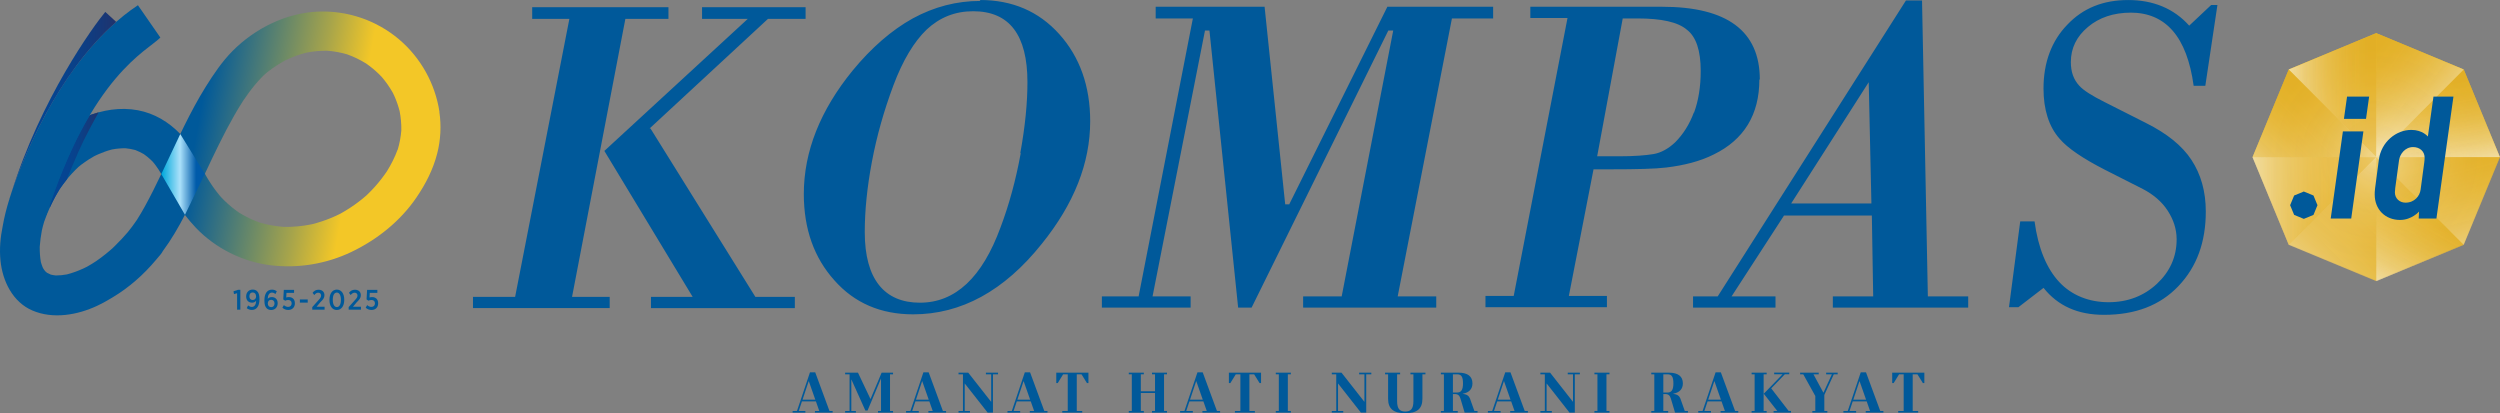 <svg xmlns="http://www.w3.org/2000/svg" width="242" height="40" viewBox="0 0 242 40" fill="none"><rect x="0" y="0" width="242" height="40" fill="#808080" stroke="none"/><path d="M80.599 39.783V39.943H78.888V39.783H79.307L78.981 38.855H77.629L77.319 39.783H77.959V39.943H76.727V39.783H77.146L78.405 36.043H78.914L80.293 39.783H80.596H80.599ZM78.921 38.689L78.292 36.897H78.282L77.686 38.689H78.921Z" fill="#00599A"></path><path d="M83.976 39.74H83.767L82.408 36.721V39.783H82.851V39.943H81.809V39.783H82.238V36.233H81.809V36.073H83.051L84.259 38.619H84.269L85.342 36.073H86.447V36.233H86.154V39.783H86.447V39.943H84.989V39.783H85.282V36.637L83.98 39.74H83.976Z" fill="#00599A"></path><path d="M91.58 39.783V39.943H89.868V39.783H90.288L89.961 38.855H88.609L88.3 39.783H88.939V39.943H87.707V39.783H88.127L89.385 36.043H89.895L91.273 39.783H91.576H91.58ZM89.901 38.689L89.272 36.897H89.262L88.666 38.689H89.901Z" fill="#00599A"></path><path d="M96.611 36.073V36.233H96.118V39.943H95.606L93.385 37.117V39.783H93.894V39.943H92.785V39.783H93.215V36.233H92.785V36.073H93.724L95.945 38.899V36.233H95.436V36.073H96.611Z" fill="#00599A"></path><path d="M101.396 39.783V39.943H99.684V39.783H100.104L99.778 38.855H98.426L98.116 39.783H98.755V39.943H97.523V39.783H97.943L99.202 36.043H99.711L101.09 39.783H101.393H101.396ZM99.718 38.689L99.088 36.897H99.079L98.482 38.689H99.718Z" fill="#00599A"></path><path d="M105.36 36.073V37.081H105.216L104.69 36.233H104.231V39.783H104.76V39.943H102.829V39.783H103.358V36.233H102.912L102.389 37.081H102.246V36.073H105.36Z" fill="#00599A"></path><path d="M112.679 36.233V39.783H112.965V39.943H111.513V39.783H111.806V38.042H110.431V39.783H110.724V39.943H109.266V39.783H109.559V36.233H109.266V36.073H110.724V36.233H110.431V37.875H111.806V36.233H111.513V36.073H112.965V36.233H112.679Z" fill="#00599A"></path><path d="M118.107 39.783V39.943H116.395V39.783H116.815L116.489 38.855H115.137L114.827 39.783H115.466V39.943H114.234V39.783H114.654L115.913 36.043H116.422L117.801 39.783H118.104H118.107ZM116.429 38.689L115.799 36.897H115.789L115.193 38.689H116.429Z" fill="#00599A"></path><path d="M122.07 36.073V37.081H121.927L121.401 36.233H120.942V39.783H121.471V39.943H119.54V39.783H120.069V36.233H119.623L119.1 37.081H118.957V36.073H122.07Z" fill="#00599A"></path><path d="M123.496 36.233V36.073H124.955V36.233H124.662V39.783H124.955V39.943H123.496V39.783H123.789V36.233H123.496Z" fill="#00599A"></path><path d="M132.744 36.073V36.233H132.251V39.943H131.738L129.521 37.117V39.783H130.027V39.943H128.918V39.783H129.348V36.233H128.918V36.073H129.857L132.075 38.899V36.233H131.565V36.073H132.741H132.744Z" fill="#00599A"></path><path d="M137.69 38.596C137.69 39.596 137.138 40 136.029 40C134.92 40 134.367 39.596 134.367 38.596V36.233H134.074V36.073H135.533V36.233H135.24V38.842C135.24 39.6 135.519 39.837 136.029 39.837C136.538 39.837 136.818 39.6 136.818 38.842V36.233H136.532V36.073H137.984V36.233H137.69V38.596Z" fill="#00599A"></path><path d="M143.026 39.783V39.943H141.778L141.375 38.592C141.281 38.279 141.132 38.145 140.828 38.145H140.642V39.783H141.112V39.943H139.477V39.783H139.77V36.233H139.477V36.073H141.181C142.081 36.073 142.533 36.437 142.533 37.114C142.533 37.635 142.23 38.012 141.574 38.115C142.004 38.175 142.187 38.319 142.294 38.579L142.72 39.783H143.03H143.026ZM141.045 37.998C141.441 37.998 141.618 37.731 141.618 37.117C141.618 36.444 141.441 36.233 141.045 36.233H140.642V37.998H141.045Z" fill="#00599A"></path><path d="M147.9 39.783V39.943H146.188V39.783H146.608L146.282 38.855H144.93L144.62 39.783H145.259V39.943H144.027V39.783H144.447L145.706 36.043H146.215L147.594 39.783H147.897H147.9ZM146.218 38.689L145.589 36.897H145.579L144.983 38.689H146.218Z" fill="#00599A"></path><path d="M152.932 36.073V36.233H152.443V39.943H151.93L149.712 37.117V39.783H150.218V39.943H149.109V39.783H149.539V36.233H149.109V36.073H150.048L152.266 38.899V36.233H151.757V36.073H152.932Z" fill="#00599A"></path><path d="M154.34 36.233V36.073H155.798V36.233H155.505V39.783H155.798V39.943H154.34V39.783H154.633V36.233H154.34Z" fill="#00599A"></path><path d="M163.393 39.783V39.943H162.145L161.742 38.592C161.649 38.279 161.499 38.145 161.196 38.145H161.009V39.783H161.479V39.943H159.844V39.783H160.137V36.233H159.844V36.073H161.549C162.448 36.073 162.901 36.437 162.901 37.114C162.901 37.635 162.598 38.012 161.942 38.115C162.371 38.175 162.554 38.319 162.661 38.579L163.087 39.783H163.397H163.393ZM161.412 37.998C161.808 37.998 161.985 37.731 161.985 37.117C161.985 36.444 161.808 36.233 161.412 36.233H161.009V37.998H161.412Z" fill="#00599A"></path><path d="M168.263 39.783V39.943H166.552V39.783H166.971L166.645 38.855H165.293L164.983 39.783H165.623V39.943H164.391V39.783H164.81L166.069 36.043H166.578L167.957 39.783H168.26H168.263ZM166.585 38.689L165.956 36.897H165.946L165.35 38.689H166.585Z" fill="#00599A"></path><path d="M169.555 36.233V36.073H171.013V36.233H170.72V39.783H171.013V39.943H169.555V39.783H169.848V36.233H169.555ZM173.371 39.783V39.943H171.682V39.783H172.042L170.733 38.112L172.555 36.23H171.739V36.07H173.201V36.23H172.771L171.453 37.594L173.141 39.78H173.374L173.371 39.783Z" fill="#00599A"></path><path d="M177.887 36.073V36.233H177.511L176.595 38.228V39.783H176.888V39.943H175.436V39.783H175.722V38.335L174.557 36.233H174.254V36.073H176.052V36.233H175.543L176.502 38.008H176.512L177.327 36.233H176.771V36.073H177.88H177.887Z" fill="#00599A"></path><path d="M182.314 39.783V39.943H180.603V39.783H181.022L180.696 38.855H179.344L179.034 39.783H179.673V39.943H178.441V39.783H178.861L180.12 36.043H180.629L182.008 39.783H182.311H182.314ZM180.636 38.689L180.006 36.897H179.996L179.4 38.689H180.636Z" fill="#00599A"></path><path d="M186.277 36.073V37.081H186.134L185.608 36.233H185.149V39.783H185.678V39.943H183.747V39.783H184.276V36.233H183.83L183.307 37.081H183.164V36.073H186.277Z" fill="#00599A"></path><path d="M62.884 12.434L74.339 1.828H77.982V0.697H67.959V1.828H72.384L58.502 14.609L67.05 28.737H63.014V29.825H76.94V28.737H73.12L62.967 12.437H62.881L62.884 12.434ZM60.583 1.828H64.706V0.697H51.516V1.828H55.115L49.864 28.734H45.785V29.821H59.018V28.734H55.375L60.536 1.828H60.58H60.583ZM94.901 0.09C92.6 0.09 90.432 0.654 88.351 1.785C86.313 2.916 84.359 4.61 82.537 6.826C79.414 10.652 77.809 14.649 77.809 18.779C77.809 22.168 78.808 24.951 80.759 27.126C82.71 29.341 85.271 30.428 88.394 30.428C93.036 30.428 97.202 28.167 100.845 23.603C103.968 19.733 105.53 15.78 105.53 11.736C105.53 8.347 104.531 5.521 102.536 3.303C100.542 1.088 97.981 0 94.858 0M98.807 14.826C98.331 17.434 97.678 19.823 96.856 21.998C95.077 26.866 92.474 29.301 89.047 29.301C85.621 29.301 83.709 27.039 83.709 22.475C83.709 20.433 83.926 18.172 84.402 15.65C84.878 13.127 85.574 10.695 86.483 8.26C87.395 5.825 88.478 4.043 89.693 2.869C90.952 1.695 92.427 1.088 94.205 1.088C97.718 1.088 99.456 3.393 99.456 7.957C99.456 9.955 99.24 12.217 98.764 14.826M206.229 1.221C209.655 1.221 211.697 3.57 212.346 8.307H213.475L214.647 0.484H214.041L211.916 2.482C210.438 0.831 208.443 0.003 206.013 0.003C203.582 0.003 201.63 0.787 200.112 2.395C198.594 3.96 197.811 6.045 197.811 8.567C197.811 10.609 198.331 12.26 199.373 13.434C200.155 14.348 201.63 15.346 203.755 16.434L207.441 18.302C208.44 18.822 209.263 19.519 209.829 20.387C210.391 21.258 210.698 22.168 210.698 23.169C210.698 24.864 210.048 26.298 208.79 27.473C207.531 28.647 205.969 29.254 204.105 29.254C202.24 29.254 200.548 28.604 199.333 27.299C198.117 25.995 197.295 24.04 196.945 21.431H195.557L194.471 29.735H195.384L197.814 27.866C199.203 29.604 201.111 30.475 203.672 30.475C206.709 30.475 209.096 29.561 210.874 27.693C212.652 25.825 213.521 23.433 213.521 20.477C213.521 18.522 213.045 16.871 212.133 15.479C211.221 14.088 209.745 12.914 207.751 11.916L203.715 9.875C202.5 9.268 201.677 8.744 201.284 8.31C200.721 7.703 200.458 6.962 200.458 6.005C200.458 4.657 201.021 3.526 202.107 2.615C203.192 1.701 204.581 1.224 206.272 1.224M170.35 7.696C170.35 3.002 167.183 0.654 160.893 0.654H148.136V1.741H151.735L146.527 28.647H143.794V29.735H155.551V28.647H151.865L154.253 16.39H155.901C158.419 16.39 160.197 16.347 161.282 16.217C163.06 16 164.579 15.61 165.881 14.956C168.831 13.521 170.306 11.086 170.306 7.696M163.973 10.869C163.54 12.043 162.931 12.997 162.151 13.781C161.502 14.389 160.806 14.782 160.07 14.912C159.288 15.042 158.205 15.129 156.73 15.129H154.606L157.08 1.785H158.512C160.813 1.785 162.418 2.132 163.283 2.872C164.196 3.566 164.629 4.914 164.629 6.872C164.629 8.394 164.412 9.741 163.979 10.916M144.536 1.785V0.654H134.297L124.797 19.78H124.407L122.412 0.654H111.87V1.785H115.47L110.218 28.69H106.662V29.778H115.253V28.69H111.567L116.642 2.959H117.075L119.852 29.778H121.154L134.387 2.959H134.863L129.875 28.69H126.142V29.778H139.029V28.69H135.296L140.547 1.785H144.54H144.536ZM186.013 0.047H184.495L166.274 28.69H163.886V29.778H171.868V28.69H167.616L172.69 20.867H181.195L181.325 28.69H177.419V29.778H190.522V28.69H186.616L186.053 0.047H186.01H186.013ZM173.386 19.693L180.892 7.957L181.152 19.693H173.343H173.386Z" fill="#00599A"></path><path d="M238.469 6.712L230.017 3.206L221.566 6.712L218.066 15.179L221.566 23.646L230.017 27.152L238.469 23.646L241.968 15.179L238.469 6.712Z" fill="#DCB62F"></path><g style="mix-blend-mode:luminosity" opacity="0.81"><path d="M238.491 6.726L230.02 3.209L221.549 6.726L218.039 15.213L221.549 23.7L230.02 27.216L238.491 23.7L242.001 15.213L238.491 6.726Z" fill="url(#paint0_radial_961_5367)"></path><g opacity="0.44"><path d="M230.02 15.213V27.209L238.487 23.697L230.02 15.213Z" fill="url(#paint1_linear_961_5367)"></path></g><g opacity="0.44"><path d="M230.02 15.213L238.487 6.729L241.994 15.213H230.02Z" fill="url(#paint2_linear_961_5367)"></path></g><g opacity="0.44"><path d="M230.023 15.213L221.555 6.729L230.023 3.216V15.213Z" fill="url(#paint3_linear_961_5367)"></path></g><g opacity="0.44"><path d="M230.017 15.213H218.043L221.549 23.697L230.017 15.213Z" fill="url(#paint4_linear_961_5367)"></path></g><g opacity="0.44"><path d="M230.02 15.213V27.209L238.487 23.697L230.02 15.213Z" fill="url(#paint5_linear_961_5367)"></path></g><g opacity="0.44"><path d="M230.02 15.213L238.487 6.729L241.994 15.213H230.02Z" fill="url(#paint6_linear_961_5367)"></path></g><g opacity="0.44"><path d="M230.023 15.213L221.555 6.729L230.023 3.216V15.213Z" fill="url(#paint7_linear_961_5367)"></path></g><g opacity="0.44"><path d="M230.017 15.213H218.043L221.549 23.697L230.017 15.213Z" fill="url(#paint8_linear_961_5367)"></path></g><g opacity="0.44"><path d="M230.02 15.213L238.487 23.697L241.994 15.213H230.02Z" fill="url(#paint9_linear_961_5367)"></path></g><g opacity="0.44"><path d="M230.02 15.213V3.216L238.487 6.729L230.02 15.213Z" fill="url(#paint10_linear_961_5367)"></path></g><g opacity="0.44"><path d="M230.017 15.213H218.043L221.549 6.729L230.017 15.213Z" fill="url(#paint11_linear_961_5367)"></path></g><g opacity="0.44"><path d="M230.023 15.213L221.555 23.697L230.023 27.209V15.213Z" fill="url(#paint12_linear_961_5367)"></path></g></g><path d="M223.945 18.926L223.009 18.539L222.073 18.926L221.684 19.864L222.073 20.801L223.009 21.188L223.945 20.801L224.331 19.864L223.945 18.926Z" fill="#00599A"></path><path d="M226.792 12.721H228.777L227.598 21.155H225.613L226.792 12.721ZM227.195 9.348H229.333L229.03 11.507H226.892L227.195 9.348Z" fill="#00599A"></path><path d="M235.848 21.155H234.13L234.163 20.481C234.163 20.481 233.457 21.291 232.329 21.291C230.88 21.291 229.871 20.264 229.871 18.829C229.871 18.659 229.871 18.559 229.904 18.256L230.274 15.457C230.51 13.719 231.956 12.574 233.421 12.574C234.5 12.574 235.019 13.215 235.019 13.215L235.559 9.352H237.493L235.845 21.158L235.848 21.155ZM231.859 18.202C231.842 18.319 231.826 18.506 231.826 18.622C231.826 19.213 232.279 19.617 232.851 19.617C233.727 19.617 234.233 18.976 234.316 18.352L234.669 15.72C234.686 15.637 234.703 15.383 234.703 15.246C234.703 14.656 234.23 14.236 233.591 14.236C232.798 14.236 232.312 14.926 232.229 15.5L231.859 18.199V18.202Z" fill="#00599A"></path><path d="M27.585 5.868C27.315 6.018 27.452 5.938 27.585 5.868V5.868Z" fill="#231F20"></path><path d="M42.539 10.829C42.127 8.097 40.721 5.575 38.607 3.793C36.436 1.965 33.652 1.014 30.818 1.121C27.718 1.238 24.691 2.742 22.524 4.924C21.508 5.948 20.695 7.153 19.933 8.37C19.157 9.608 18.474 10.899 17.825 12.207C17.699 12.46 17.575 12.714 17.452 12.971C16.333 11.81 14.948 10.969 13.33 10.669C11.665 10.359 9.89 10.639 8.342 11.296C4.869 12.774 2.325 15.86 1.006 19.356L0.889 19.329C0.63 20.17 0.41 21.027 0.26 21.895C0.034 22.989 -0.066 24.103 0.047 25.224C0.243 27.203 1.222 29.238 3.14 30.058C5.142 30.916 7.492 30.495 9.407 29.601C9.823 29.408 10.226 29.188 10.616 28.954C10.646 28.937 10.676 28.917 10.706 28.901C10.769 28.864 10.832 28.827 10.896 28.787C12.487 27.84 13.909 26.579 15.088 25.171C15.245 24.994 15.398 24.814 15.547 24.63C15.627 24.534 15.697 24.427 15.754 24.317C16.573 23.212 17.266 22.022 17.898 20.801C18.231 21.231 18.584 21.651 18.967 22.055C20.859 24.033 23.486 25.348 26.2 25.678C28.854 26.002 31.601 25.544 34.012 24.39C36.509 23.196 38.747 21.414 40.315 19.113C41.214 17.788 41.917 16.424 42.32 14.862C42.656 13.568 42.729 12.157 42.53 10.836L42.539 10.829ZM5.781 18.299C6.137 17.775 6.524 17.274 6.953 16.807C7.07 16.684 7.186 16.56 7.306 16.44C7.366 16.38 7.426 16.323 7.489 16.264C7.626 16.137 7.589 16.163 7.519 16.223C7.732 16.027 7.992 15.85 8.222 15.686C8.488 15.496 8.765 15.319 9.051 15.159C9.091 15.136 9.131 15.113 9.174 15.092C9.281 15.043 9.387 14.989 9.494 14.942C9.93 14.749 10.38 14.589 10.842 14.469C11.265 14.389 11.695 14.349 12.128 14.349C12.454 14.379 12.777 14.439 13.093 14.522C13.38 14.632 13.656 14.766 13.922 14.919C14.142 15.076 14.359 15.246 14.555 15.43C14.618 15.489 14.682 15.55 14.742 15.61C14.755 15.623 14.775 15.643 14.795 15.666C14.812 15.683 14.825 15.703 14.835 15.713C14.905 15.796 14.971 15.88 15.038 15.967C15.251 16.247 15.438 16.54 15.614 16.844C15.111 17.898 14.592 18.946 14.029 19.97C13.783 20.42 13.523 20.861 13.246 21.294C12.97 21.701 12.681 22.095 12.371 22.472C11.981 22.922 11.578 23.363 11.152 23.776C11.069 23.856 10.986 23.94 10.899 24.023C10.882 24.037 10.859 24.057 10.822 24.09C10.752 24.15 10.682 24.213 10.613 24.273C10.346 24.5 10.073 24.717 9.797 24.927C9.63 25.047 9.467 25.171 9.297 25.284C9.028 25.464 8.751 25.634 8.468 25.791C8.432 25.811 8.398 25.831 8.362 25.848C8.252 25.901 8.139 25.958 8.029 26.008C7.529 26.235 7.013 26.425 6.48 26.562C6.127 26.629 5.771 26.665 5.411 26.665C5.248 26.649 5.088 26.622 4.928 26.585C4.799 26.532 4.672 26.472 4.549 26.405C4.486 26.355 4.429 26.302 4.369 26.248C4.319 26.182 4.269 26.115 4.223 26.045C4.209 26.021 4.186 25.988 4.166 25.951C4.149 25.915 4.133 25.881 4.123 25.858C4.056 25.695 4.003 25.528 3.956 25.361C3.87 24.874 3.84 24.38 3.846 23.883C3.883 23.359 3.953 22.839 4.049 22.325C4.113 22.035 4.189 21.745 4.276 21.461C4.655 20.357 5.165 19.293 5.781 18.299ZM10.829 24.113C10.849 24.093 10.872 24.073 10.899 24.053C10.889 24.063 10.879 24.073 10.866 24.083C10.852 24.093 10.839 24.103 10.829 24.113ZM38.49 14.482C38.224 15.216 37.868 15.913 37.458 16.577C37.102 17.104 36.712 17.605 36.289 18.078C36.063 18.328 35.83 18.572 35.587 18.806C35.544 18.846 35.504 18.886 35.46 18.926C35.344 19.026 35.23 19.126 35.111 19.223C34.584 19.653 34.028 20.047 33.449 20.394C33.312 20.477 33.176 20.557 33.036 20.634C32.996 20.657 32.956 20.677 32.916 20.701C32.623 20.847 32.324 20.984 32.02 21.108C31.421 21.354 30.802 21.555 30.172 21.711C29.277 21.895 28.364 21.982 27.448 21.962C26.673 21.905 25.907 21.768 25.161 21.551C24.448 21.298 23.766 20.971 23.123 20.57C22.63 20.227 22.167 19.85 21.738 19.429C21.621 19.316 21.508 19.199 21.398 19.082C21.355 19.032 21.311 18.986 21.272 18.936C21.029 18.645 20.799 18.345 20.582 18.032C20.356 17.705 20.146 17.371 19.946 17.024C19.906 16.957 19.87 16.891 19.833 16.821C20.729 14.916 21.628 13.014 22.67 11.186C22.94 10.712 23.223 10.248 23.516 9.788C23.892 9.224 24.292 8.677 24.728 8.157C24.964 7.877 25.211 7.603 25.474 7.343C25.537 7.279 25.68 7.153 25.75 7.093C25.797 7.053 25.84 7.013 25.89 6.976C26.206 6.726 26.539 6.495 26.879 6.279C27.069 6.155 27.265 6.042 27.462 5.928C27.552 5.878 27.645 5.832 27.735 5.778C27.678 5.812 27.632 5.835 27.595 5.858C27.632 5.838 27.668 5.822 27.695 5.808C28.331 5.501 28.997 5.264 29.683 5.091C30.346 4.961 31.015 4.901 31.688 4.911C32.334 4.961 32.973 5.078 33.596 5.258C34.242 5.488 34.861 5.788 35.447 6.152C35.867 6.445 36.266 6.769 36.636 7.126C36.736 7.223 36.832 7.319 36.929 7.423C36.929 7.423 36.935 7.43 36.939 7.433C36.952 7.45 36.965 7.463 36.975 7.473C37.162 7.693 37.338 7.92 37.505 8.157C37.671 8.394 37.828 8.637 37.971 8.884C37.994 8.927 38.018 8.967 38.041 9.011C38.091 9.111 38.141 9.211 38.184 9.314C38.391 9.781 38.557 10.265 38.684 10.759C38.803 11.366 38.857 11.983 38.85 12.601C38.8 13.238 38.684 13.861 38.504 14.475L38.49 14.482Z" fill="url(#paint13_linear_961_5367)"></path><path d="M4.801 19.89L4.827 20.09C5.107 19.473 5.423 18.872 5.78 18.298C5.993 17.985 6.219 17.681 6.456 17.387C6.702 16.77 7.062 15.903 7.568 14.745C8.201 13.297 9.15 11.579 9.549 10.872C9.303 10.939 8.923 11.059 8.687 11.142C7.085 13.801 5.816 16.957 4.801 19.89Z" fill="url(#paint14_linear_961_5367)"></path><path d="M4.486 20.821C8.865 7.256 14.253 4.928 15.522 3.636L13.351 0.504C5.838 5.491 1.852 16.217 0.887 19.326L4.486 20.817V20.821Z" fill="#00599A"></path><path d="M0.901 19.332C0.901 19.332 0.894 19.352 0.891 19.363C0.894 19.352 0.901 19.343 0.904 19.332H0.901Z" fill="#00599A"></path><path d="M11.251 2.122L10.192 1.151C9.076 2.489 3.951 9.518 1.098 18.685C2.216 15.336 5.5 7.163 11.251 2.122Z" fill="url(#paint15_linear_961_5367)"></path><path style="mix-blend-mode:multiply" d="M17.451 12.974L15.613 16.851L17.908 20.794L19.829 16.827L17.451 12.974Z" fill="url(#paint16_linear_961_5367)"></path><path d="M22.951 29.978V28.38L22.652 28.47L22.602 28.197L23.041 28.053H23.265V29.978H22.951Z" fill="#00599A"></path><path d="M25.117 28.964C25.117 29.621 24.847 30.002 24.384 30.002C24.181 30.002 24.025 29.935 23.885 29.828L24.015 29.564C24.135 29.661 24.248 29.711 24.384 29.711C24.634 29.711 24.784 29.478 24.791 29.117C24.704 29.224 24.588 29.298 24.401 29.298C24.078 29.298 23.828 29.094 23.828 28.7V28.687C23.828 28.3 24.091 28.03 24.454 28.03C24.651 28.03 24.784 28.087 24.894 28.197C25.037 28.333 25.117 28.554 25.117 28.947V28.964ZM24.787 28.677C24.787 28.45 24.657 28.31 24.458 28.31C24.258 28.31 24.141 28.457 24.141 28.68V28.69C24.141 28.911 24.271 29.041 24.461 29.041C24.558 29.041 24.634 29.004 24.694 28.951C24.757 28.887 24.791 28.8 24.791 28.69V28.677H24.787Z" fill="#00599A"></path><path d="M26.879 29.358C26.879 29.745 26.613 30.008 26.253 30.008C26.06 30.008 25.92 29.948 25.814 29.842C25.674 29.695 25.594 29.498 25.594 29.091V29.074C25.594 28.427 25.854 28.037 26.323 28.037C26.52 28.037 26.663 28.097 26.796 28.197L26.666 28.46C26.56 28.377 26.46 28.323 26.32 28.323C26.07 28.323 25.92 28.567 25.914 28.931C26.004 28.834 26.117 28.757 26.31 28.757C26.623 28.757 26.879 28.954 26.879 29.348V29.358ZM26.573 29.361C26.573 29.151 26.44 29.021 26.25 29.021C26.15 29.021 26.07 29.051 26.014 29.114C25.954 29.174 25.924 29.258 25.924 29.361V29.375C25.924 29.595 26.053 29.732 26.253 29.732C26.453 29.732 26.573 29.588 26.573 29.371V29.361Z" fill="#00599A"></path><path d="M28.545 29.361C28.545 29.752 28.285 30.005 27.899 30.005C27.663 30.005 27.479 29.918 27.336 29.785L27.479 29.535C27.609 29.645 27.736 29.708 27.889 29.708C28.095 29.708 28.232 29.575 28.232 29.368V29.358C28.232 29.151 28.095 29.038 27.892 29.038C27.779 29.038 27.689 29.068 27.603 29.108L27.419 28.984L27.473 28.06H28.465V28.347H27.732L27.706 28.801C27.779 28.771 27.852 28.757 27.959 28.757C28.279 28.757 28.542 28.944 28.542 29.348V29.358L28.545 29.361Z" fill="#00599A"></path><path d="M29.028 29.294V28.987H29.787V29.294H29.028Z" fill="#00599A"></path><path d="M30.227 29.978V29.728L30.793 29.097C31.003 28.877 31.083 28.754 31.083 28.604C31.083 28.437 30.966 28.333 30.809 28.333C30.653 28.333 30.55 28.407 30.423 28.56L30.257 28.347C30.41 28.153 30.567 28.046 30.84 28.046C31.179 28.046 31.406 28.253 31.406 28.57V28.577C31.406 28.83 31.282 28.991 31.013 29.251L30.643 29.691H31.419V29.978H30.227Z" fill="#00599A"></path><path d="M33.323 29.034C33.323 29.618 33.043 30.008 32.603 30.008C32.164 30.008 31.891 29.621 31.891 29.037V29.007C31.891 28.424 32.171 28.033 32.607 28.033C33.043 28.033 33.323 28.42 33.323 29.004V29.034ZM33 29.011C33 28.577 32.843 28.32 32.603 28.32C32.364 28.32 32.214 28.57 32.214 29.007V29.034C32.214 29.468 32.367 29.725 32.607 29.725C32.846 29.725 33 29.468 33 29.037V29.011Z" fill="#00599A"></path><path d="M33.75 29.978V29.728L34.316 29.097C34.526 28.877 34.606 28.754 34.606 28.604C34.606 28.437 34.489 28.333 34.333 28.333C34.176 28.333 34.073 28.407 33.947 28.56L33.78 28.347C33.933 28.153 34.09 28.046 34.363 28.046C34.703 28.046 34.929 28.253 34.929 28.57V28.577C34.929 28.83 34.806 28.991 34.536 29.251L34.166 29.691H34.942V29.978H33.75Z" fill="#00599A"></path><path d="M36.607 29.361C36.607 29.752 36.348 30.005 35.961 30.005C35.725 30.005 35.542 29.918 35.399 29.785L35.542 29.535C35.672 29.645 35.798 29.708 35.951 29.708C36.158 29.708 36.294 29.575 36.294 29.368V29.358C36.294 29.151 36.158 29.038 35.955 29.038C35.842 29.038 35.752 29.068 35.665 29.108L35.482 28.984L35.535 28.06H36.528V28.347H35.795L35.768 28.801C35.842 28.771 35.915 28.757 36.021 28.757C36.341 28.757 36.604 28.944 36.604 29.348V29.358L36.607 29.361Z" fill="#00599A"></path><defs><radialGradient id="paint0_radial_961_5367" cx="0" cy="0" r="1" gradientUnits="userSpaceOnUse" gradientTransform="translate(230.02 15.213) scale(11.981 12.003)"><stop stop-color="white"></stop><stop offset="0.06" stop-color="#FCF5E4" stop-opacity="0.99"></stop><stop offset="0.19" stop-color="#F6E2B1" stop-opacity="0.96"></stop><stop offset="0.33" stop-color="#F1D386" stop-opacity="0.95"></stop><stop offset="0.46" stop-color="#EDC662" stop-opacity="0.93"></stop><stop offset="0.6" stop-color="#EABB46" stop-opacity="0.92"></stop><stop offset="0.73" stop-color="#E7B432" stop-opacity="0.91"></stop><stop offset="0.87" stop-color="#E6B026" stop-opacity="0.9"></stop><stop offset="1" stop-color="#E6AF23" stop-opacity="0.9"></stop></radialGradient><linearGradient id="paint1_linear_961_5367" x1="229.843" y1="27.106" x2="235.042" y2="18.117" gradientUnits="userSpaceOnUse"><stop stop-color="white"></stop><stop offset="0.06" stop-color="#FCF5E4" stop-opacity="0.99"></stop><stop offset="0.19" stop-color="#F6E2B1" stop-opacity="0.96"></stop><stop offset="0.33" stop-color="#F1D386" stop-opacity="0.95"></stop><stop offset="0.46" stop-color="#EDC662" stop-opacity="0.93"></stop><stop offset="0.6" stop-color="#EABB46" stop-opacity="0.92"></stop><stop offset="0.73" stop-color="#E7B432" stop-opacity="0.91"></stop><stop offset="0.87" stop-color="#E6B026" stop-opacity="0.9"></stop><stop offset="1" stop-color="#E6AF23" stop-opacity="0.9"></stop></linearGradient><linearGradient id="paint2_linear_961_5367" x1="236.186" y1="16.237" x2="234.626" y2="7.411" gradientUnits="userSpaceOnUse"><stop stop-color="white"></stop><stop offset="0.06" stop-color="#FCF5E4" stop-opacity="0.99"></stop><stop offset="0.19" stop-color="#F6E2B1" stop-opacity="0.96"></stop><stop offset="0.33" stop-color="#F1D386" stop-opacity="0.95"></stop><stop offset="0.46" stop-color="#EDC662" stop-opacity="0.93"></stop><stop offset="0.6" stop-color="#EABB46" stop-opacity="0.92"></stop><stop offset="0.73" stop-color="#E7B432" stop-opacity="0.91"></stop><stop offset="0.87" stop-color="#E6B026" stop-opacity="0.9"></stop><stop offset="1" stop-color="#E6AF23" stop-opacity="0.9"></stop></linearGradient><linearGradient id="paint3_linear_961_5367" x1="221.555" y1="9.215" x2="230.023" y2="9.215" gradientUnits="userSpaceOnUse"><stop stop-color="white"></stop><stop offset="0.06" stop-color="#FCF5E4" stop-opacity="0.99"></stop><stop offset="0.19" stop-color="#F6E2B1" stop-opacity="0.96"></stop><stop offset="0.33" stop-color="#F1D386" stop-opacity="0.95"></stop><stop offset="0.46" stop-color="#EDC662" stop-opacity="0.93"></stop><stop offset="0.6" stop-color="#EABB46" stop-opacity="0.92"></stop><stop offset="0.73" stop-color="#E7B432" stop-opacity="0.91"></stop><stop offset="0.87" stop-color="#E6B026" stop-opacity="0.9"></stop><stop offset="1" stop-color="#E6AF23" stop-opacity="0.9"></stop></linearGradient><linearGradient id="paint4_linear_961_5367" x1="218.043" y1="19.453" x2="230.017" y2="19.453" gradientUnits="userSpaceOnUse"><stop stop-color="white"></stop><stop offset="0.06" stop-color="#FCF5E4" stop-opacity="0.99"></stop><stop offset="0.19" stop-color="#F6E2B1" stop-opacity="0.96"></stop><stop offset="0.33" stop-color="#F1D386" stop-opacity="0.95"></stop><stop offset="0.46" stop-color="#EDC662" stop-opacity="0.93"></stop><stop offset="0.6" stop-color="#EABB46" stop-opacity="0.92"></stop><stop offset="0.73" stop-color="#E7B432" stop-opacity="0.91"></stop><stop offset="0.87" stop-color="#E6B026" stop-opacity="0.9"></stop><stop offset="1" stop-color="#E6AF23" stop-opacity="0.9"></stop></linearGradient><linearGradient id="paint5_linear_961_5367" x1="229.843" y1="27.106" x2="235.042" y2="18.117" gradientUnits="userSpaceOnUse"><stop stop-color="white"></stop><stop offset="0.06" stop-color="#FCF5E4" stop-opacity="0.99"></stop><stop offset="0.19" stop-color="#F6E2B1" stop-opacity="0.96"></stop><stop offset="0.33" stop-color="#F1D386" stop-opacity="0.95"></stop><stop offset="0.46" stop-color="#EDC662" stop-opacity="0.93"></stop><stop offset="0.6" stop-color="#EABB46" stop-opacity="0.92"></stop><stop offset="0.73" stop-color="#E7B432" stop-opacity="0.91"></stop><stop offset="0.87" stop-color="#E6B026" stop-opacity="0.9"></stop><stop offset="1" stop-color="#E6AF23" stop-opacity="0.9"></stop></linearGradient><linearGradient id="paint6_linear_961_5367" x1="236.186" y1="16.237" x2="234.626" y2="7.411" gradientUnits="userSpaceOnUse"><stop stop-color="white"></stop><stop offset="0.06" stop-color="#FCF5E4" stop-opacity="0.99"></stop><stop offset="0.19" stop-color="#F6E2B1" stop-opacity="0.96"></stop><stop offset="0.33" stop-color="#F1D386" stop-opacity="0.95"></stop><stop offset="0.46" stop-color="#EDC662" stop-opacity="0.93"></stop><stop offset="0.6" stop-color="#EABB46" stop-opacity="0.92"></stop><stop offset="0.73" stop-color="#E7B432" stop-opacity="0.91"></stop><stop offset="0.87" stop-color="#E6B026" stop-opacity="0.9"></stop><stop offset="1" stop-color="#E6AF23" stop-opacity="0.9"></stop></linearGradient><linearGradient id="paint7_linear_961_5367" x1="221.555" y1="9.215" x2="230.023" y2="9.215" gradientUnits="userSpaceOnUse"><stop stop-color="white"></stop><stop offset="0.06" stop-color="#FCF5E4" stop-opacity="0.99"></stop><stop offset="0.19" stop-color="#F6E2B1" stop-opacity="0.96"></stop><stop offset="0.33" stop-color="#F1D386" stop-opacity="0.95"></stop><stop offset="0.46" stop-color="#EDC662" stop-opacity="0.93"></stop><stop offset="0.6" stop-color="#EABB46" stop-opacity="0.92"></stop><stop offset="0.73" stop-color="#E7B432" stop-opacity="0.91"></stop><stop offset="0.87" stop-color="#E6B026" stop-opacity="0.9"></stop><stop offset="1" stop-color="#E6AF23" stop-opacity="0.9"></stop></linearGradient><linearGradient id="paint8_linear_961_5367" x1="218.043" y1="19.453" x2="230.017" y2="19.453" gradientUnits="userSpaceOnUse"><stop stop-color="white"></stop><stop offset="0.06" stop-color="#FCF5E4" stop-opacity="0.99"></stop><stop offset="0.19" stop-color="#F6E2B1" stop-opacity="0.96"></stop><stop offset="0.33" stop-color="#F1D386" stop-opacity="0.95"></stop><stop offset="0.46" stop-color="#EDC662" stop-opacity="0.93"></stop><stop offset="0.6" stop-color="#EABB46" stop-opacity="0.92"></stop><stop offset="0.73" stop-color="#E7B432" stop-opacity="0.91"></stop><stop offset="0.87" stop-color="#E6B026" stop-opacity="0.9"></stop><stop offset="1" stop-color="#E6AF23" stop-opacity="0.9"></stop></linearGradient><linearGradient id="paint9_linear_961_5367" x1="238.287" y1="23.747" x2="235.594" y2="13.714" gradientUnits="userSpaceOnUse"><stop stop-color="white"></stop><stop offset="0.06" stop-color="#FCF5E4" stop-opacity="0.99"></stop><stop offset="0.19" stop-color="#F6E2B1" stop-opacity="0.96"></stop><stop offset="0.33" stop-color="#F1D386" stop-opacity="0.95"></stop><stop offset="0.46" stop-color="#EDC662" stop-opacity="0.93"></stop><stop offset="0.6" stop-color="#EABB46" stop-opacity="0.92"></stop><stop offset="0.73" stop-color="#E7B432" stop-opacity="0.91"></stop><stop offset="0.87" stop-color="#E6B026" stop-opacity="0.9"></stop><stop offset="1" stop-color="#E6AF23" stop-opacity="0.9"></stop></linearGradient><linearGradient id="paint10_linear_961_5367" x1="235.104" y1="11.565" x2="227.765" y2="6.438" gradientUnits="userSpaceOnUse"><stop stop-color="white"></stop><stop offset="0.06" stop-color="#FCF5E4" stop-opacity="0.99"></stop><stop offset="0.19" stop-color="#F6E2B1" stop-opacity="0.96"></stop><stop offset="0.33" stop-color="#F1D386" stop-opacity="0.95"></stop><stop offset="0.46" stop-color="#EDC662" stop-opacity="0.93"></stop><stop offset="0.6" stop-color="#EABB46" stop-opacity="0.92"></stop><stop offset="0.73" stop-color="#E7B432" stop-opacity="0.91"></stop><stop offset="0.87" stop-color="#E6B026" stop-opacity="0.9"></stop><stop offset="1" stop-color="#E6AF23" stop-opacity="0.9"></stop></linearGradient><linearGradient id="paint11_linear_961_5367" x1="219.794" y1="16.969" x2="225.793" y2="10.981" gradientUnits="userSpaceOnUse"><stop stop-color="white"></stop><stop offset="0.06" stop-color="#FCF5E4" stop-opacity="0.99"></stop><stop offset="0.19" stop-color="#F6E2B1" stop-opacity="0.96"></stop><stop offset="0.33" stop-color="#F1D386" stop-opacity="0.95"></stop><stop offset="0.46" stop-color="#EDC662" stop-opacity="0.93"></stop><stop offset="0.6" stop-color="#EABB46" stop-opacity="0.92"></stop><stop offset="0.73" stop-color="#E7B432" stop-opacity="0.91"></stop><stop offset="0.87" stop-color="#E6B026" stop-opacity="0.9"></stop><stop offset="1" stop-color="#E6AF23" stop-opacity="0.9"></stop></linearGradient><linearGradient id="paint12_linear_961_5367" x1="224.547" y1="26.693" x2="233.029" y2="18.226" gradientUnits="userSpaceOnUse"><stop stop-color="white"></stop><stop offset="0.06" stop-color="#FCF5E4" stop-opacity="0.99"></stop><stop offset="0.19" stop-color="#F6E2B1" stop-opacity="0.96"></stop><stop offset="0.33" stop-color="#F1D386" stop-opacity="0.95"></stop><stop offset="0.46" stop-color="#EDC662" stop-opacity="0.93"></stop><stop offset="0.6" stop-color="#EABB46" stop-opacity="0.92"></stop><stop offset="0.73" stop-color="#E7B432" stop-opacity="0.91"></stop><stop offset="0.87" stop-color="#E6B026" stop-opacity="0.9"></stop><stop offset="1" stop-color="#E6AF23" stop-opacity="0.9"></stop></linearGradient><linearGradient id="paint13_linear_961_5367" x1="1.877" y1="12.794" x2="41.423" y2="19.925" gradientUnits="userSpaceOnUse"><stop stop-color="#00599A"></stop><stop offset="0.42" stop-color="#00599A"></stop><stop offset="0.69" stop-color="#A6A44B"></stop><stop offset="0.8" stop-color="#F3C727"></stop><stop offset="1" stop-color="#F3C727"></stop></linearGradient><linearGradient id="paint14_linear_961_5367" x1="4.801" y1="15.479" x2="9.553" y2="15.479" gradientUnits="userSpaceOnUse"><stop stop-color="#034694"></stop><stop offset="0.37" stop-color="#054491"></stop><stop offset="0.64" stop-color="#0B4087"></stop><stop offset="0.87" stop-color="#173878"></stop><stop offset="1" stop-color="#20336C"></stop></linearGradient><linearGradient id="paint15_linear_961_5367" x1="1.098" y1="9.918" x2="11.251" y2="9.918" gradientUnits="userSpaceOnUse"><stop stop-color="#034694"></stop><stop offset="0.37" stop-color="#054491"></stop><stop offset="0.64" stop-color="#0B4087"></stop><stop offset="0.87" stop-color="#173878"></stop><stop offset="1" stop-color="#20336C"></stop></linearGradient><linearGradient id="paint16_linear_961_5367" x1="15.613" y1="16.884" x2="19.829" y2="16.884" gradientUnits="userSpaceOnUse"><stop offset="0.01" stop-color="#00A9DC"></stop><stop offset="0.42" stop-color="#A7DFF9"></stop><stop offset="0.43" stop-color="#ABE1FA"></stop><stop offset="0.8" stop-color="#005BAA"></stop><stop offset="1" stop-color="#005BAA"></stop></linearGradient></defs></svg>
